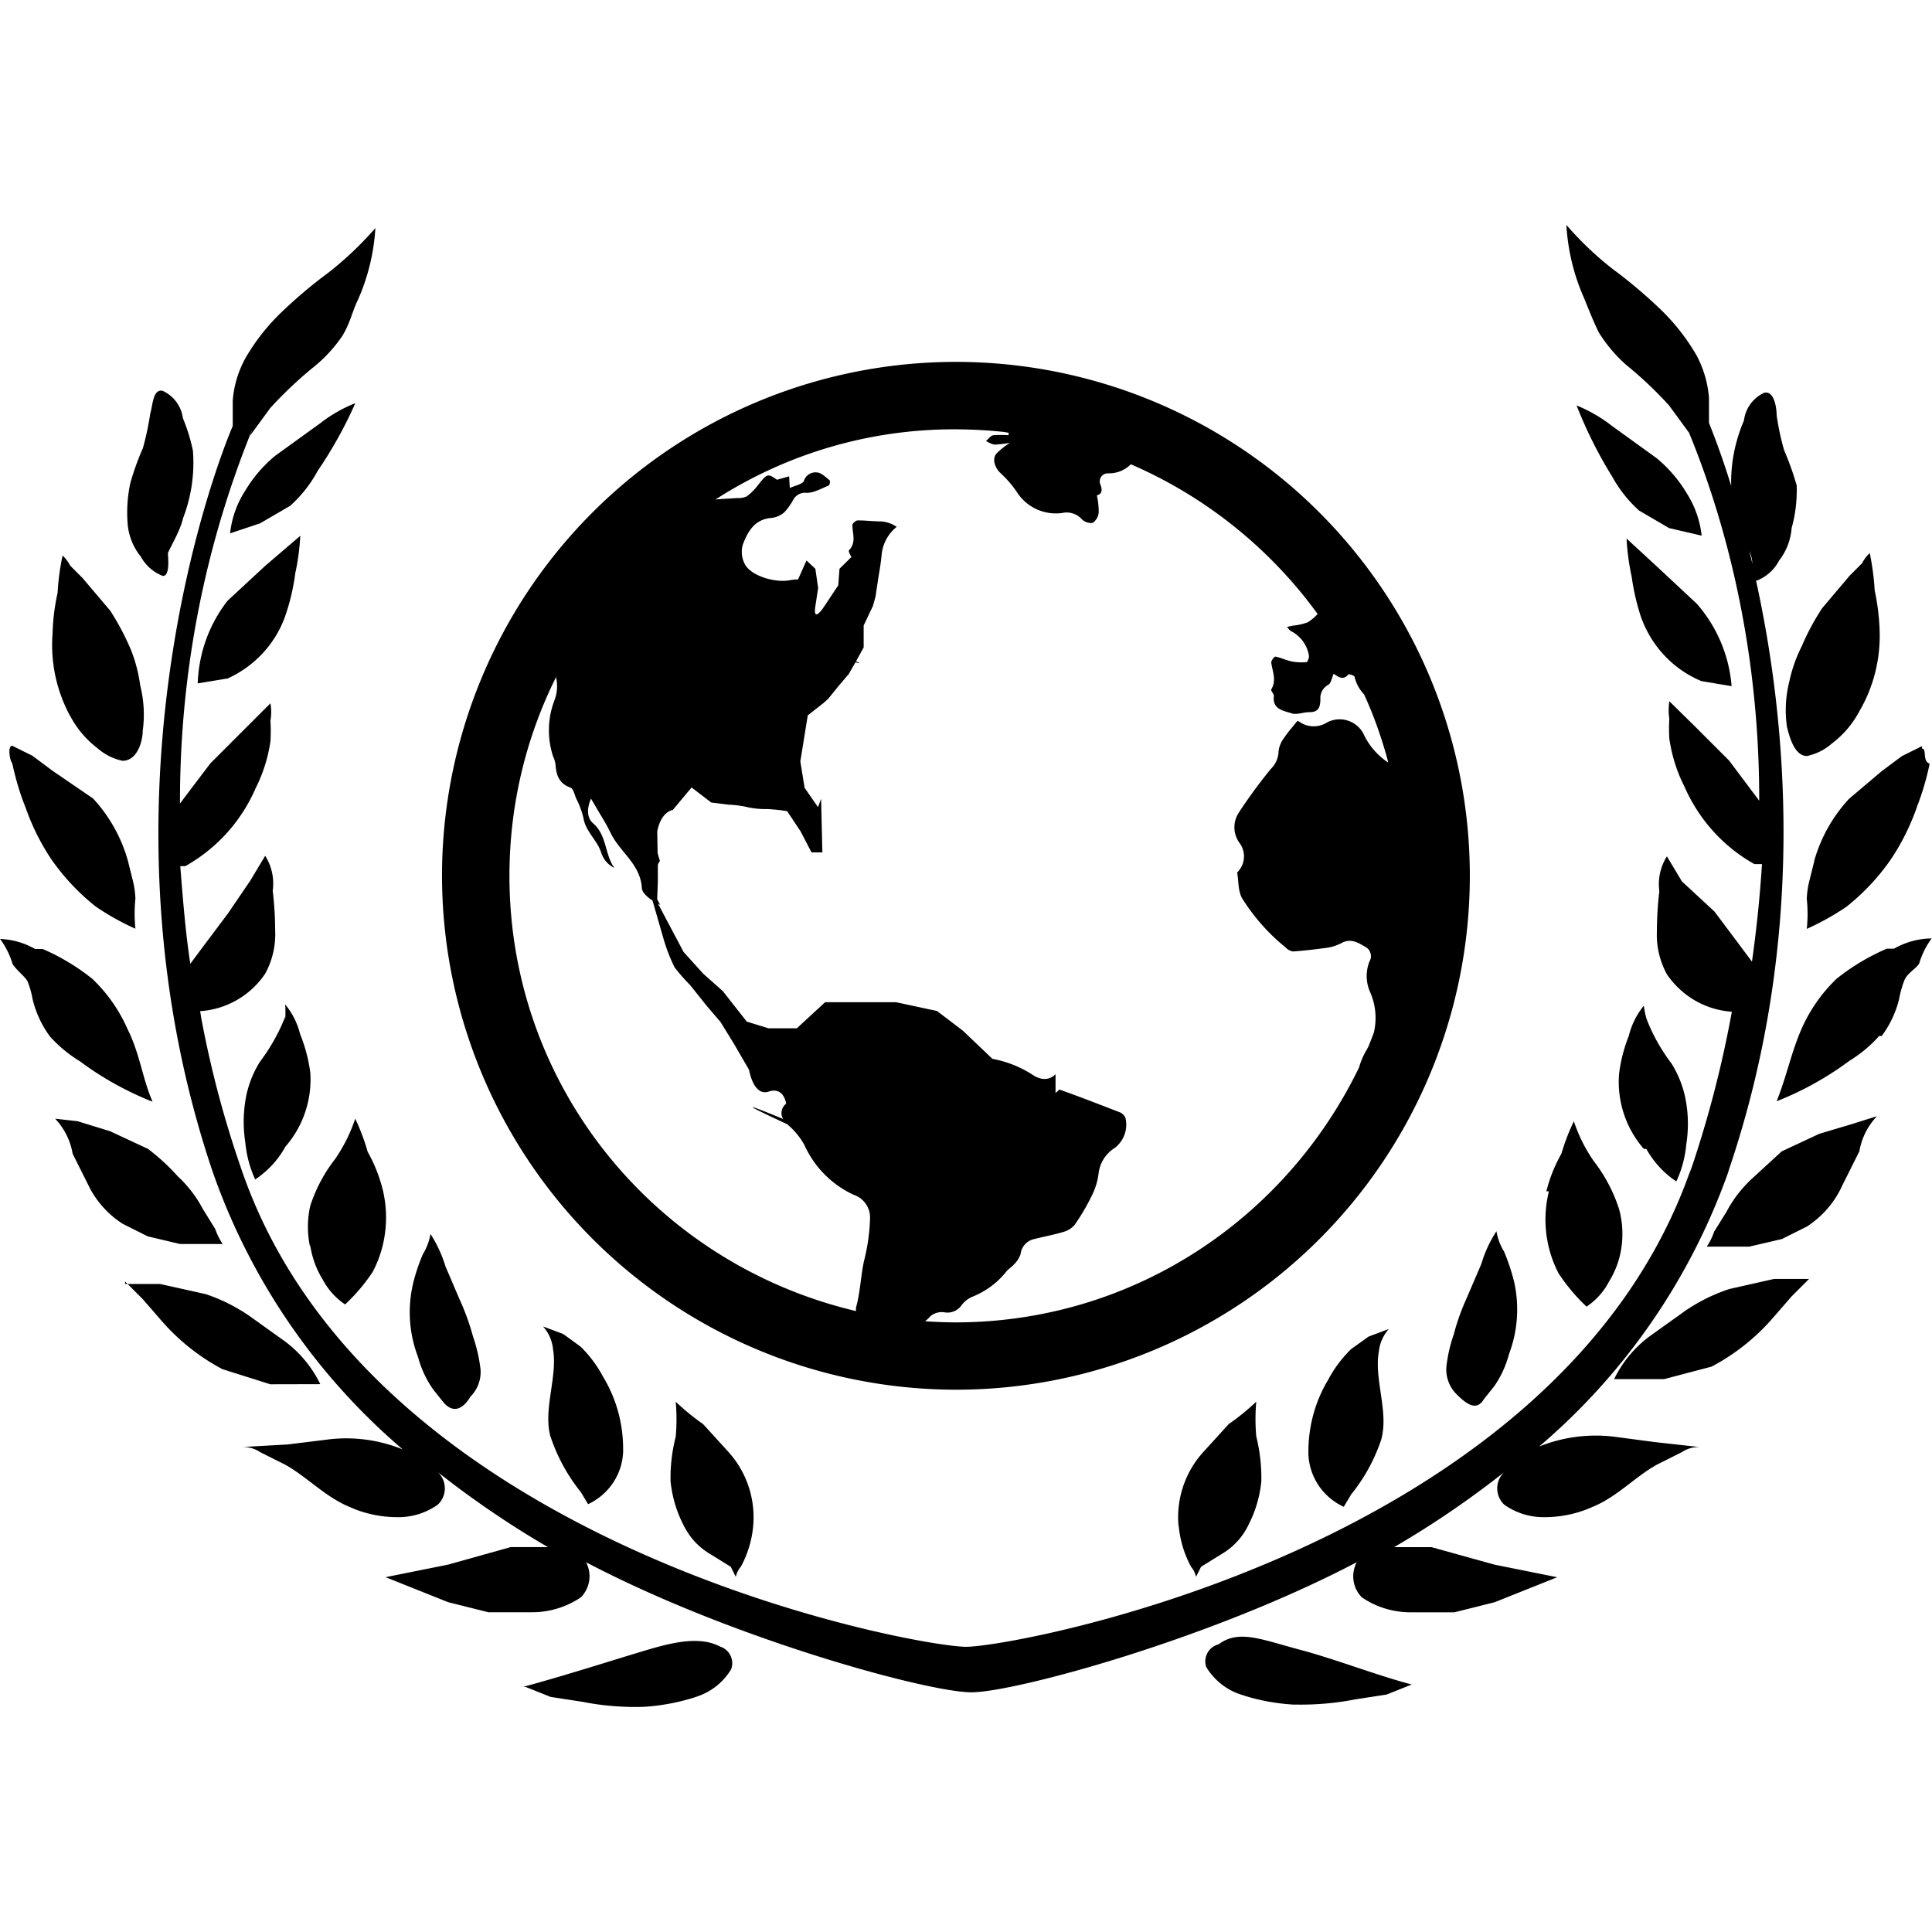 <svg xmlns="http://www.w3.org/2000/svg" width="32" height="32"><path d="M15.833 23.018a8.512 8.512 0 1 0-8.512-8.512 8.522 8.522 0 0 0 8.511 8.512h.001zm.876-15.849-.007.04a1.643 1.643 0 0 0-.259.001h.006c-.043.008-.078.061-.117.093a.402.402 0 0 0 .133.06l.003.001a1.95 1.95 0 0 0 .272-.031l-.012.002a1.227 1.227 0 0 0-.229.183c-.069.092-.018.231.07.316.099.09.187.191.263.3l.004.006a.766.766 0 0 0 .761.356l-.004.001a.335.335 0 0 1 .321.099c.04.041.097.067.159.067l.025-.001h-.001a.24.24 0 0 0 .101-.172v-.011c0-.097-.011-.192-.032-.282l.002.008c.077-.021.098-.077.059-.178a.133.133 0 0 1 .122-.187h.02a.506.506 0 0 0 .361-.15 7.504 7.504 0 0 1 3.079 2.459l.015.021a.796.796 0 0 1-.16.135l-.003.002a.972.972 0 0 1-.239.055h-.004l-.102.022c.023.023.041.057.069.07.154.08.264.226.294.399v.003c.008.033-.021.111-.039.111a.875.875 0 0 1-.248-.012l.005.001c-.093-.019-.181-.063-.273-.081-.017 0-.071.067-.068.099.018.147.093.29 0 .445-.012.02.048.076.043.111-.026.222.162.241.294.285.087.029.196-.021.295-.019.151 0 .178-.081.182-.208l-.001-.026a.25.25 0 0 1 .13-.219l.001-.001c.046-.024.058-.111.089-.182.074.047.156.118.245.01.008-.01.099.02.102.04a.613.613 0 0 0 .156.289c.146.314.283.69.389 1.079l.012.052a1.147 1.147 0 0 1-.405-.466l-.003-.007a.445.445 0 0 0-.612-.187l.002-.001a.413.413 0 0 1-.463-.021l.001.001c-.016-.008-.037-.007-.026-.006-.082.103-.157.185-.217.276a.468.468 0 0 0-.093.22v.002a.42.42 0 0 1-.128.295 8.71 8.71 0 0 0-.503.681l-.021.033a.44.44 0 0 0 .001.506l-.001-.001a.37.37 0 0 1-.016.477c-.006.008-.018.017-.017.023.024.143.014.307.082.425.199.316.439.584.715.809l.006.005a.21.21 0 0 0 .12.065h.001c.191-.013.382-.036.571-.062a.748.748 0 0 0 .24-.081l-.004.002c.156-.083.278 0 .397.068a.176.176 0 0 1 .087.151.17.17 0 0 1-.023.086v-.001a.652.652 0 0 0 .014.52l-.002-.004a1.06 1.06 0 0 1 .057.675l.001-.007q-.043.117-.09.23l-.026.049a1.225 1.225 0 0 0-.125.285l-.002.009c-1.218 2.516-3.751 4.221-6.682 4.224a7.83 7.83 0 0 1-.506-.019.719.719 0 0 0 .089-.085l.001-.001a.298.298 0 0 1 .224-.063h-.001a.284.284 0 0 0 .293-.12l.001-.001a.433.433 0 0 1 .181-.138l.003-.001c.221-.091.407-.231.549-.408l.002-.003c.036-.046.091-.076.128-.12a.431.431 0 0 0 .11-.168l.001-.003a.287.287 0 0 1 .22-.249h.002c.161-.042.326-.071.485-.119a.377.377 0 0 0 .192-.122v-.001c.097-.138.19-.295.272-.46l.01-.021a1.11 1.11 0 0 0 .11-.358l.001-.006a.577.577 0 0 1 .262-.42l.002-.001a.483.483 0 0 0 .181-.5l.001.003a.177.177 0 0 0-.094-.096h-.001c-.334-.129-.667-.259-1-.377a.84.84 0 0 1-.063.056l-.001.001v-.312s-.143.18-.397 0a1.845 1.845 0 0 0-.636-.251l-.012-.002-.491-.468-.428-.325-.677-.145h-1.176l-.468.432h-.469l-.36-.111-.397-.505-.325-.289-.325-.36-.424-.8.041.023a.735.735 0 0 1-.052-.092l-.002-.004.011-.287v-.286a.786.786 0 0 1 .036-.066l-.002.003c-.012-.038-.026-.082-.038-.132l-.006-.355c.064-.334.257-.355.257-.355l.312-.373.325.249.289.036c.104.004.203.017.299.038l-.011-.002c.099.024.212.037.329.037h.034-.002c.119.006.229.019.337.038l-.016-.002.222.334.18.347h.18l-.021-.889-.051.14-.222-.32-.071-.437.028-.173.095-.59.261-.205c.021-.02.046-.041.073-.064l.189-.233.155-.181.111-.195c.072.014.099.019.01-.017l.127-.23v-.364l.152-.32.044-.156.05-.334c.022-.122.041-.249.051-.356a.674.674 0 0 1 .249-.467l.001-.001a.524.524 0 0 0-.263-.09h-.002c-.128 0-.256-.018-.382-.016-.031 0-.087.05-.087.077 0 .141.069.287-.056.417-.011.011.013.072.041.111l-.198.195-.021.275-.23.346s-.195.303-.149 0l.046-.302-.046-.318-.147-.138-.14.315h-.008a.588.588 0 0 0-.127.013l.004-.001c-.262.049-.656-.078-.751-.268a.434.434 0 0 1-.033-.321l-.001.003c.082-.215.192-.422.472-.445a.395.395 0 0 0 .215-.092l-.001.001c.058-.062.109-.133.15-.209l.003-.005a.223.223 0 0 1 .224-.111h-.001c.12 0 .245-.074.365-.123a.102.102 0 0 0 .014-.085v.001c-.067-.052-.14-.128-.213-.131a.2.2 0 0 0-.213.136v.001c-.02.058-.146.079-.235.121a7.56 7.56 0 0 1-.011-.193l-.202.056c-.153-.106-.161-.102-.305.077a.992.992 0 0 1-.192.196l-.002.002a.334.334 0 0 1-.136.029l-.029-.001h.001c-.118.01-.237.013-.355.024a7.288 7.288 0 0 1 3.969-1.162h.005c.289.001.573.017.852.049l-.035-.003zm-7.491 4.09a.644.644 0 0 1-.038.348l.002-.004a1.39 1.39 0 0 0-.017.938l-.003-.01c.017.036.03.078.038.122l.001.003c.01.178.055.32.247.389.048.017.069.118.096.182.049.093.09.201.118.314l.002.01c.037.222.222.359.291.563.035.116.115.21.22.261l.002.001c-.163-.222-.122-.541-.354-.74-.096-.083-.111-.232-.034-.408l.091.155c.078.136.165.267.231.408.15.317.495.518.52.915 0 .072.093.156.177.211l.188.653c.053.176.114.327.187.471l-.007-.016c.081.106.164.2.252.288l.289.361.216.252.222.36.252.434s.071.445.325.36.289.201.289.201a.193.193 0 0 0-.05.253l-.001-.001c-1.174-.484.068.087.068.087.114.096.209.209.281.337l.003.006c.168.37.458.661.817.826l.01.004a.396.396 0 0 1 .262.373l-.001.032v-.001a3.205 3.205 0 0 1-.103.703l.005-.022c-.055.251-.062.516-.131.77-.002.01-.004.022-.004.034s.001.024.004.035v-.001c-3.314-.779-5.743-3.71-5.743-7.208 0-1.2.286-2.333.793-3.335l-.019.042c-.003.014.004.029.004.042zm20.832 3.004-.083.334a1.458 1.458 0 0 0-.041.287v.003a2.402 2.402 0 0 1-.001.509l.001-.011a4.24 4.24 0 0 0 .681-.383l-.014.009c.269-.216.501-.461.696-.735l.008-.011c.181-.262.335-.564.449-.885l.008-.027c.078-.196.149-.432.201-.675l.005-.03c-.125-.042-.041-.249-.125-.249v-.041l-.334.166-.334.249-.539.456a2.518 2.518 0 0 0-.575 1.016l-.004.018zm-.456-2.239c.041.167.125.498.334.498a.902.902 0 0 0 .416-.209l-.001.001c.189-.143.342-.323.452-.529l.004-.009c.21-.357.335-.787.335-1.246l-.001-.084v.004a3.774 3.774 0 0 0-.087-.692l.005.025a4.25 4.25 0 0 0-.088-.649l.005.028a.574.574 0 0 0-.123.162l-.001.003-.207.207-.456.539a4.04 4.04 0 0 0-.323.595l-.011.027a2.413 2.413 0 0 0-.204.564l-.003.016a1.94 1.94 0 0 0-.043.759l-.001-.01zm1.782 3.689h-.125c-.317.138-.59.304-.836.502l.007-.006a2.604 2.604 0 0 0-.574.813l-.007.016c-.166.373-.248.787-.414 1.202a5.213 5.213 0 0 0 1.215-.677l-.014.01c.191-.117.354-.254.495-.412l.002-.002h.042a1.7 1.7 0 0 0 .288-.61l.002-.012c.022-.111.05-.209.086-.302l-.004.012c.041-.125.208-.208.249-.29.048-.158.119-.296.209-.418l-.003.004a1.284 1.284 0 0 0-.628.173l.006-.003zM9.119 23.796c.118.35.287.652.501.917l-.004-.006.125.207c.335-.157.565-.485.58-.869v-.044c0-.444-.124-.859-.34-1.211l.006.01a2.034 2.034 0 0 0-.373-.498h-.001l-.285-.207-.334-.125c.09.1.15.229.165.37v.003c.081.456-.166.994-.042 1.451zm1.988.746c.028.262.102.5.213.716l-.005-.011c.099.211.256.381.45.494l.005.003.334.207.083.167a.371.371 0 0 1 .083-.167c.112-.204.187-.443.207-.697v-.006a1.612 1.612 0 0 0-.416-1.204l.001.001-.415-.456a3.919 3.919 0 0 1-.457-.374l.002.002a3.257 3.257 0 0 1-.001.593l.001-.013a2.727 2.727 0 0 0-.085.748v-.003zM7.17 23.008l.166.208c.166.207.333.123.456-.083a.58.58 0 0 0 .169-.409l-.002-.049v.002a2.663 2.663 0 0 0-.13-.558l.006.018a4.056 4.056 0 0 0-.218-.605l.01.025-.248-.58a2.148 2.148 0 0 0-.254-.547l.005.008a.941.941 0 0 1-.127.338l.002-.004c-.06.137-.117.302-.16.473l-.005.024a2.07 2.07 0 0 0 .087 1.215l-.005-.014c.055.205.141.384.253.544l-.004-.005zM3.276 11.319l.496-.082c.445-.203.786-.571.949-1.024l.004-.012a3.6 3.6 0 0 0 .163-.685l.002-.02c.041-.181.071-.394.083-.611v-.01l-.58.497-.623.577c-.294.376-.477.85-.495 1.367v.004zm-.002.042v-.042zm1.036 6.218a1.724 1.724 0 0 0-.247.657l-.001.01a2.193 2.193 0 0 0 .002.68l-.002-.012c.021.229.08.44.17.633l-.005-.012c.207-.138.375-.319.493-.531l.004-.008a1.693 1.693 0 0 0 .414-1.248v.006a2.641 2.641 0 0 0-.172-.639l.006.018a1.237 1.237 0 0 0-.251-.5l.002.002a1.59 1.59 0 0 1 0 .255v-.047a3.151 3.151 0 0 1-.42.746l.006-.008zm1.573.952a2.659 2.659 0 0 1-.339.676l.006-.009a2.523 2.523 0 0 0-.409.769l-.005.018a1.578 1.578 0 0 0 .002.678l-.002-.011v-.041c.031.218.104.414.212.587l-.004-.006c.09.169.216.308.368.411l.004.003c.17-.159.32-.335.449-.527l.007-.011c.14-.262.222-.573.222-.903 0-.165-.021-.326-.059-.479l.003.013a2.548 2.548 0 0 0-.255-.634l.007.013a3.507 3.507 0 0 0-.215-.567l.009.021zm-5.468-5.18c.12.348.275.649.464.924l-.008-.013c.203.285.436.53.698.74l.007.006c.192.134.411.258.641.363l.026.011a2.402 2.402 0 0 1 .001-.509l-.001.011a1.538 1.538 0 0 0-.043-.301l.002.01-.083-.334a2.516 2.516 0 0 0-.582-1.038l.001.002-.667-.456-.334-.249-.334-.166c-.082 0-.041.248 0 .29.058.273.131.51.222.737l-.011-.03zm19.936 10.237-.415.456a1.608 1.608 0 0 0-.414 1.252l-.001-.007v-.041c.021.261.096.5.212.713l-.005-.009c.04.046.068.102.082.164v.002l.083-.167.334-.207c.2-.116.356-.286.453-.49l.003-.007c.106-.205.18-.443.207-.696l.001-.009.001-.064c0-.242-.031-.477-.088-.702l.004.02a3.257 3.257 0 0 1 .001-.593l-.001.013a3.807 3.807 0 0 1-.445.363l-.012.008zM1.616 12.394c.114.1.254.173.409.206l.006.001c.248 0 .333-.334.333-.497a1.972 1.972 0 0 0-.044-.76l.003.014a2.474 2.474 0 0 0-.172-.638l.006.016a4.217 4.217 0 0 0-.343-.639l.01.016-.456-.538-.207-.208a.586.586 0 0 0-.124-.165c-.04.18-.07.393-.083.61l-.001.012a3.503 3.503 0 0 0-.082.662v.005a2.464 2.464 0 0 0 .297 1.38l-.006-.013c.114.214.267.393.451.533l.004.003zm3.648-4.598a7.07 7.07 0 0 0 .601-1.073l.018-.045c-.222.09-.413.202-.585.337l.005-.004-.746.539a2.243 2.243 0 0 0-.491.57l-.006.01c-.13.2-.219.439-.248.696l-.001.008.497-.166.498-.29c.183-.164.335-.357.452-.571l.006-.011zm-2.939 1.41c.08.153.21.27.368.332l.005.002c.125 0 .083-.334.083-.372s.207-.373.249-.58a2.554 2.554 0 0 0 .165-1.128l.001.009a2.942 2.942 0 0 0-.173-.558l.007.019a.582.582 0 0 0-.33-.454l-.004-.002c-.166-.041-.166.249-.207.373a4.673 4.673 0 0 1-.133.614l.008-.033a4.664 4.664 0 0 0-.197.543l-.01.037a2.339 2.339 0 0 0-.042.676l-.001-.008a.998.998 0 0 0 .211.535l-.002-.002zm20.677 12.807-.334.125-.29.208c-.146.143-.27.306-.368.486l-.005.011c-.21.343-.334.759-.334 1.203v.043-.002c.017.386.249.714.58.867l.006.003.125-.208c.21-.259.379-.562.491-.891l.006-.021c.125-.456-.123-.995-.041-1.451a.668.668 0 0 1 .165-.373l-.001.001zm7.13-3.233-.621.29-.497.456a2.056 2.056 0 0 0-.409.528l-.005.011-.208.334a1.022 1.022 0 0 1-.125.252l.002-.003h.704l.539-.125.415-.207c.252-.164.45-.39.576-.657l.004-.01.29-.58a1.12 1.12 0 0 1 .291-.581l-.414.13zm-9.947 8.455a.291.291 0 0 0-.213.352v-.002c.002.009.003.017.006.025v-.001c.131.217.332.379.572.457l.007.002c.256.087.553.146.86.165h.01l.115.001c.313 0 .619-.03.916-.089l-.03.005.539-.083.415-.166c-.621-.166-1.244-.415-1.865-.58s-.999-.335-1.331-.087zm8.455-5.884a2.935 2.935 0 0 0-.755.379l.01-.006-.58.415a1.944 1.944 0 0 0-.575.693l-.005.011h.826l.787-.207a3.52 3.52 0 0 0 1.032-.824l.004-.005.29-.334.29-.29h-.58zM1.325 17.579c.347.26.743.484 1.167.655l.035.012c-.166-.372-.207-.787-.415-1.202a2.58 2.58 0 0 0-.579-.828l-.001-.001a3.586 3.586 0 0 0-.805-.488l-.023-.009H.581a1.26 1.26 0 0 0-.578-.166H.001c.088.118.159.256.204.405l.003.01c.083.123.208.207.249.29.034.082.062.18.081.281l.001.009c.058.237.158.445.293.626l-.003-.004c.143.158.307.294.487.405l.01.005zm1.659 3.026h.705a1.056 1.056 0 0 1-.122-.242l-.002-.007-.207-.334a2.017 2.017 0 0 0-.413-.538l-.001-.001a3.454 3.454 0 0 0-.488-.45l-.009-.006-.623-.29-.538-.166-.373-.042c.147.155.25.353.289.573l.001.007.29.58c.13.239.313.435.533.577l.006.004.415.208zm2.321 2.321a1.947 1.947 0 0 0-.575-.701l-.005-.004-.58-.415a2.889 2.889 0 0 0-.725-.367l-.021-.006-.746-.166h-.539l.249.249.29.334c.287.336.63.613 1.017.82l.019.009.788.249zm-3.233-1.659h.041l-.041-.041v.041z"/><path d="M26.734 23.796a2.519 2.519 0 0 0-1.26.171l.017-.006a10.64 10.64 0 0 0 3.127-4.527l.023-.074c1.291-3.818.958-7.401.445-9.742h.008a.709.709 0 0 0 .372-.33l.002-.004a1 1 0 0 0 .207-.536v-.003c.054-.188.085-.403.085-.626l-.001-.083v.004a4.96 4.96 0 0 0-.221-.613l.013.033a4.482 4.482 0 0 1-.12-.553l-.004-.028c0-.125-.042-.415-.208-.373a.584.584 0 0 0-.333.454v.003a2.688 2.688 0 0 0-.163.52l-.003.018a2.532 2.532 0 0 0-.046.551v-.003a13.363 13.363 0 0 0-.368-1.045v-.415a1.785 1.785 0 0 0-.212-.714l.005.009a3.472 3.472 0 0 0-.58-.745l-.001-.001a8.13 8.13 0 0 0-.766-.652l-.021-.015a5.387 5.387 0 0 1-.781-.739l-.006-.007c.026.44.13.85.299 1.225l-.009-.022c.082.207.166.414.248.58.129.206.28.383.453.536l.003.002c.257.21.487.428.7.662l.005.005.334.456c.734 1.794 1.161 3.875 1.161 6.056v.039-.002l-.125-.166-.373-.498-.58-.58-.41-.403a.935.935 0 0 0 0 .295l-.001-.005a2.89 2.89 0 0 0 .001.342v-.008c.044.294.131.559.256.802l-.007-.014c.241.55.644.993 1.147 1.278l.013.007h.125a21.011 21.011 0 0 1-.166 1.616l-.249-.334-.373-.497-.538-.498-.249-.415a.866.866 0 0 0-.124.585l-.001-.005c-.025.199-.04.431-.041.666v.001l-.001.051c0 .24.062.465.17.661l-.004-.007c.24.353.628.59 1.073.621h.004a18.45 18.45 0 0 1-.707 2.702l.04-.132c-2.151 6.294-11.186 7.949-12.016 7.949s-9.906-1.655-12.02-7.958a17.216 17.216 0 0 1-.648-2.453l-.019-.117a1.412 1.412 0 0 0 1.074-.616l.003-.005c.105-.189.167-.414.167-.654l-.001-.054v.003a5.88 5.88 0 0 0-.044-.695l.003.028a.864.864 0 0 0-.127-.584l.002.004-.249.415-.369.542-.373.497-.249.334c-.082-.539-.123-1.078-.166-1.617h.083a2.71 2.71 0 0 0 1.155-1.268l.007-.017a2.51 2.51 0 0 0 .247-.774l.002-.014a2.89 2.89 0 0 0-.001-.342v.008a.826.826 0 0 0-.001-.295l.001.005-.995.995-.378.499-.125.166v-.037c0-2.181.426-4.263 1.2-6.166l-.039.11.333-.456c.218-.239.448-.457.692-.658l.011-.009c.193-.153.358-.331.493-.531l.005-.008c.125-.208.166-.415.249-.58a3.44 3.44 0 0 0 .292-1.187l.001-.01a5.675 5.675 0 0 1-.776.737l-.012.009a7.86 7.86 0 0 0-.789.669l.002-.002a3.43 3.43 0 0 0-.571.73l-.009.016a1.728 1.728 0 0 0-.208.699v.421c-.372.87-2.362 6.336-.333 12.351a10.67 10.67 0 0 0 3.136 4.589l.015.012a2.486 2.486 0 0 0-1.256-.164l.012-.001-.667.082-.747.042h.016c.102 0 .197.031.276.084l-.002-.001.415.208c.373.207.667.538 1.078.705.232.105.502.166.787.166H6.6c.244 0 .471-.078.655-.21l-.003.002a.37.37 0 0 0 .011-.527l-.011-.011c.533.423 1.13.833 1.754 1.202l.073.04h-.621l-1.036.29-1.036.208 1.036.414.667.167h.723c.303 0 .584-.093.816-.252l-.005.003a.498.498 0 0 0 .082-.583l.001.003c2.446 1.285 5.678 2.155 6.383 2.155s3.937-.87 6.383-2.155a.498.498 0 0 0 .083.581c.227.156.508.249.811.249h.723l.667-.167 1.036-.414-1.036-.208-1.045-.29h-.621a15.539 15.539 0 0 0 1.855-1.267l-.031.024a.372.372 0 0 0-.011.527l.011.011c.181.13.407.208.652.208h.016-.001c.285 0 .555-.061.799-.171l-.012.005c.415-.167.705-.498 1.078-.705l.415-.208a.489.489 0 0 1 .274-.082h.017-.001l-.746-.083zm2.28-14.549a.562.562 0 0 1 .01.087v.001a9.162 9.162 0 0 0-.049-.208.607.607 0 0 1 .038.116l.001.004z"/><path d="M11.937 27.278c-.373-.208-.912-.042-1.326.082s-1.326.415-1.949.58h.042l.415.166.538.083c.263.053.565.084.875.084l.132-.002h-.006c.317-.02.614-.079.895-.173l-.024.007c.247-.078.449-.24.578-.451l.003-.005a.29.29 0 0 0-.169-.372l-.002-.001zM27.439 7.589l-.746-.539a2.421 2.421 0 0 0-.564-.328l-.016-.006c.178.449.373.83.598 1.191l-.018-.031c.122.225.274.417.454.579l.002.002.497.29.539.125a1.638 1.638 0 0 0-.253-.711l.004.006a2.253 2.253 0 0 0-.493-.575l-.004-.003zm-1.617 13.513c.136.203.286.38.454.538l.002.002c.157-.105.283-.245.369-.409l.003-.006c.104-.166.178-.362.207-.572l.001-.008a1.561 1.561 0 0 0-.044-.632l.003.011a2.604 2.604 0 0 0-.419-.794l.004.006a2.57 2.57 0 0 1-.328-.649l-.005-.018c-.074.15-.144.328-.2.513l-.007.025a2.473 2.473 0 0 0-.245.605l-.004.018h.042a1.937 1.937 0 0 0 .172 1.382l-.005-.01zm-1.741.994c-.056.156-.1.338-.123.527l-.001.012a.578.578 0 0 0 .166.456c.166.166.334.29.456.082l.166-.207c.109-.154.194-.334.246-.527l.003-.012a2.082 2.082 0 0 0 .08-1.216l.003.014a3.378 3.378 0 0 0-.176-.521l.009.023a.937.937 0 0 1-.123-.328l-.001-.006a2.05 2.05 0 0 0-.245.524l-.004.015-.249.58a3.73 3.73 0 0 0-.2.555l-.007.028zm2.736-4.311a1.693 1.693 0 0 0 .411 1.246l-.002-.002h.042c.123.219.29.4.491.535l.006.004c.086-.181.145-.392.165-.614l.001-.007a2.162 2.162 0 0 0-.002-.68l.002.012a1.743 1.743 0 0 0-.252-.674l.004.007a3.034 3.034 0 0 1-.407-.725l-.007-.021a1.543 1.543 0 0 1-.041-.199l-.001-.009c-.114.139-.2.306-.246.489l-.002.009a2.505 2.505 0 0 0-.16.616l-.001.013zm1.367-6.503.497.083a2.358 2.358 0 0 0-.582-1.371l.002.003-.621-.58-.539-.497c.012.228.042.441.088.647l-.005-.026c.037.266.095.504.174.732l-.008-.027c.176.472.532.842.983 1.032l.012.004z"/></svg>
